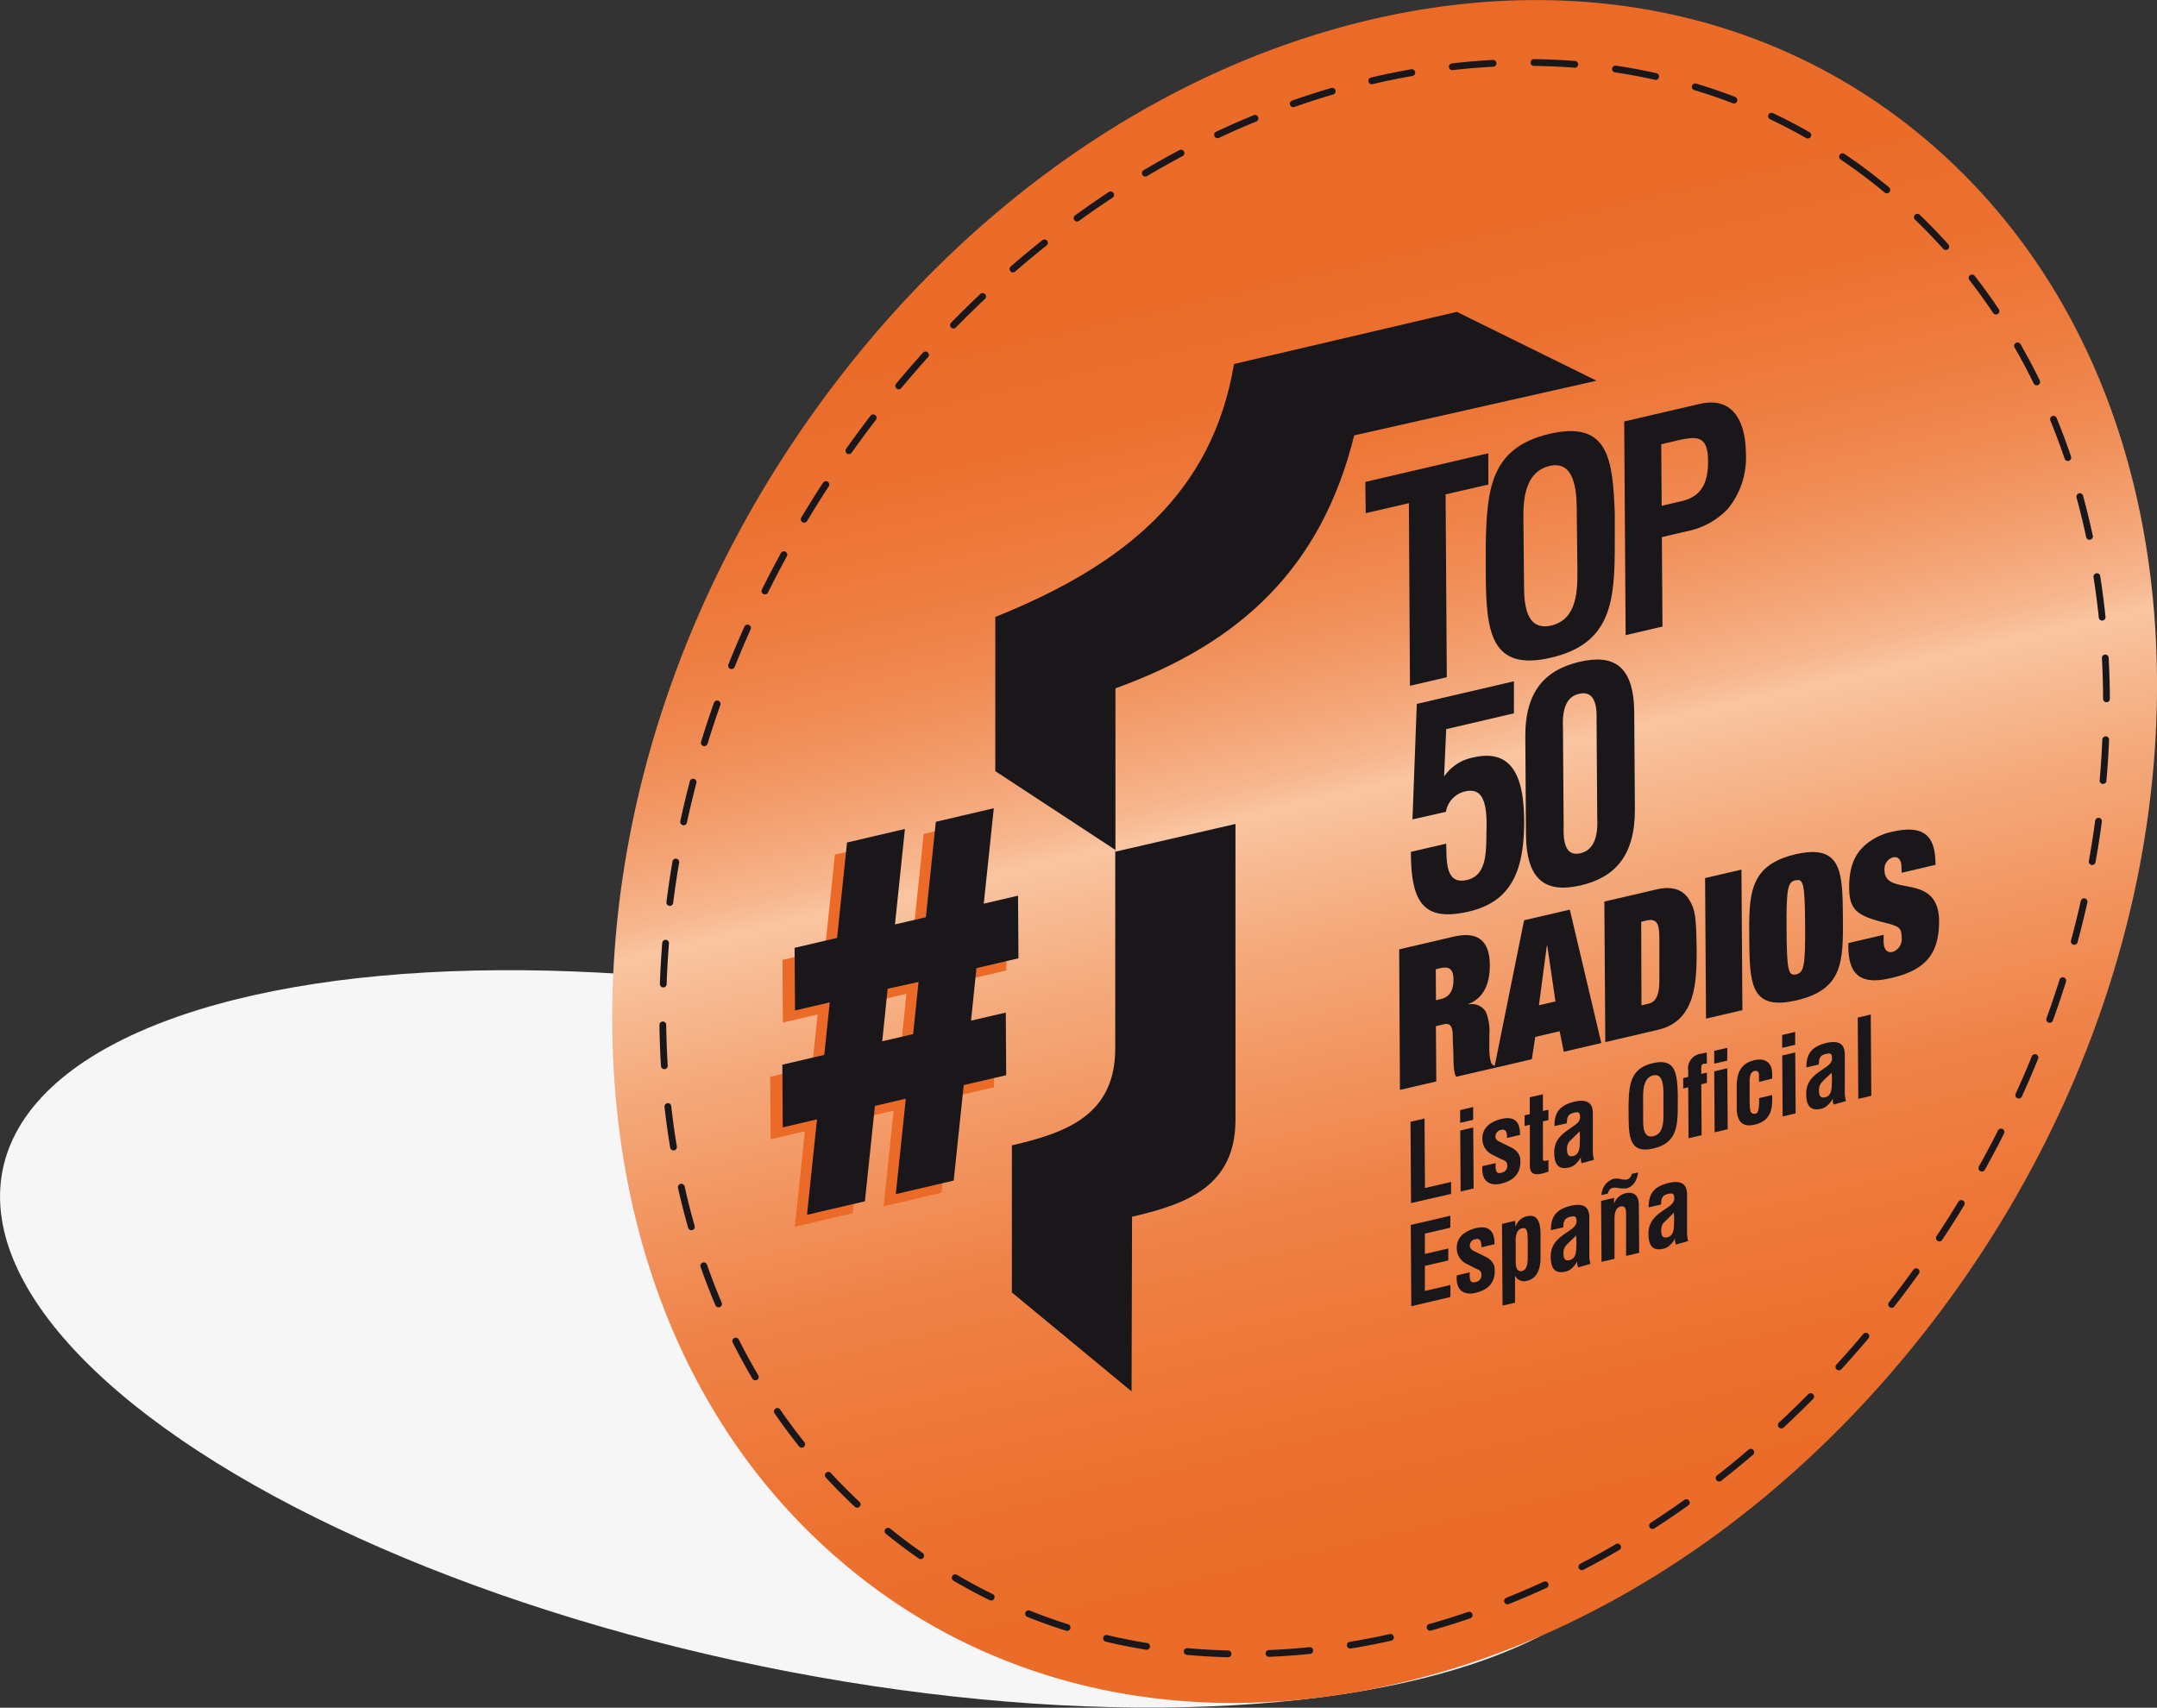 <svg xmlns="http://www.w3.org/2000/svg" xmlns:xlink="http://www.w3.org/1999/xlink" viewBox="0 0 318.45 252.17"><rect x="0" y="0" width="318.45" height="252.17" fill="#333333" stroke="none"/><defs><linearGradient id="b2f9b517-a79d-4a5d-af8b-e20c37157176" x1="231.45" y1="242.81" x2="177.39" y2="8.67" gradientUnits="userSpaceOnUse"><stop offset="0" stop-color="#eb6a27"/><stop offset="0.11" stop-color="#eb6d2a"/><stop offset="0.2" stop-color="#ed7535"/><stop offset="0.3" stop-color="#ef8247"/><stop offset="0.38" stop-color="#f29560"/><stop offset="0.47" stop-color="#f5ad80"/><stop offset="0.54" stop-color="#f9c5a1"/><stop offset="0.56" stop-color="#f7b58c"/><stop offset="0.61" stop-color="#f39e6d"/><stop offset="0.66" stop-color="#f08b53"/><stop offset="0.72" stop-color="#ee7c3f"/><stop offset="0.78" stop-color="#ec7232"/><stop offset="0.86" stop-color="#eb6c29"/><stop offset="1" stop-color="#eb6a27"/></linearGradient></defs><g id="bd9795ba-30aa-4558-8e34-8fb9fed24d85" data-name="Capa 2"><g id="b9a8ac59-cf71-4c37-8f95-06006955d868" data-name="Capa 1"><ellipse cx="122.44" cy="197.71" rx="49.36" ry="124.57" transform="translate(-95.84 277.93) rotate(-78.41)" fill="#f6f6f6"/><path d="M282,18.7C260.29,1.6,232.06-4,202.51,2.87c-30.26,7.05-58.58,26.37-79.73,54.39S90.17,118.59,90.39,151.2c.23,34.25,13.18,63.21,36.47,81.57,15.65,12.34,34.7,18.7,55.2,18.7a106.84,106.84,0,0,0,24.27-2.87c30.26-7,58.58-26.37,79.73-54.39s32.61-61.33,32.39-93.94C318.22,66,305.27,37.06,282,18.7Z" fill="url(#b2f9b517-a79d-4a5d-af8b-e20c37157176)"/><path d="M276.9,26.7c-20.27-16-46.65-21.23-74.26-14.79-28.29,6.59-54.75,24.64-74.52,50.83s-30.47,57.32-30.27,87.8c.22,32,12.32,59.07,34.09,76.23,14.62,11.53,32.42,17.48,51.58,17.47a100.05,100.05,0,0,0,22.68-2.67c28.29-6.6,54.75-24.65,74.52-50.84s30.47-57.31,30.27-87.79C310.77,70.93,298.67,43.86,276.9,26.7Z" fill="none" stroke="#1a171b" stroke-linecap="round" stroke-linejoin="round" stroke-dasharray="6.04 6.04"/><path d="M201.57,71.16l18.16-4.23,0,4.62L213.42,73,213.6,100l-5.44,1.27L208,74.3l-6.37,1.48Z" fill="#1a171b"/><path d="M219.35,80.28c.18-8.09.72-14.19,9.43-16.22s9.33,3.8,9.62,11.79l0,4.5c0,8.41-.49,14.69-9.43,16.77s-9.56-3.92-9.62-12.33ZM225,86.43c0,2.6.24,6.81,4,5.94,3.89-.91,3.9-5.25,3.88-8.28L232.79,76c0-2.52.06-8.14-4-7.2-4.27,1-3.89,6.43-3.87,8.87Z" fill="#1a171b"/><path d="M240,93.79l-.21-31.55,11.11-2.59c5.21-1.22,6.84,3,6.86,7.37a11.93,11.93,0,0,1-2.67,8.12A11.34,11.34,0,0,1,249,78.46l-3.65.85.09,13.21Zm5.32-19.1,2.92-.68c2.37-.56,3.95-2,3.93-5.85,0-3.62-1.35-3.86-4.42-3.14l-2.49.58Z" fill="#1a171b"/><path d="M208.53,121l.64-17.06,14.34-3.34,0,4.73-10,2.34-.31,7a6.69,6.69,0,0,1,4.32-2.82c6.51-1.52,7.46,4.29,7.5,9.4,0,7.3-1.87,11.88-8.15,13.35-6.75,1.57-8.56-1.37-8.57-8.81l5.21-1.21c.09,2.3-.2,5.94,2.82,5.41,3.29-.55,3.07-4.29,3.13-7.49.16-5.2-1.2-6.09-3.22-5.62a3.7,3.7,0,0,0-2.77,3Z" fill="#1a171b"/><path d="M225.19,108.84c-.05-6.83,3-9.94,8-11.11s8,.53,8.08,7.37l.1,14.48c0,6.83-3,10-8,11.16s-8-.58-8.08-7.42ZM230.85,122c-.14,3.65,1,4.32,2.45,4s2.69-1.58,2.51-5.15l-.1-14.48c.14-3.6-1.1-4.26-2.57-3.92s-2.57,1.55-2.39,5.08Z" fill="#1a171b"/><path d="M206.57,140.19l8.05-1.88c3.71-.86,5.31.75,5.33,4.21,0,3.31-1.28,5-3.16,5.74v.06a2.42,2.42,0,0,1,2.56,1.06,7.43,7.43,0,0,1,.53,3.43l0,1.71a8,8,0,0,0,.25,2.39.89.89,0,0,0,.57.48v.29L215,159c-.35-.38-.42-1.88-.42-2.9s-.1-2-.1-3.06c0-1.77-.55-2-1.49-1.75l-1,.24.06,8.16-5.37,1.25Zm5.43,7.5.78-.18c.88-.21,1.82-.86,1.8-2.87,0-1.71-.79-1.94-2-1.66l-.61.15Z" fill="#1a171b"/><path d="M230.26,152.28l-3.6.84-.51,3.29-5.54,1.29,4.4-21.81,6.75-1.57,4.65,19.7-5.54,1.29Zm-1.83-12.64h-.06l-1.17,8.8,2.44-.57Z" fill="#1a171b"/><path d="M236.86,133.13l7.73-1.8c2.39-.56,3.95.1,4.83,1.58s1,2.49,1.07,7.44c0,4.53-.09,10.41-5.68,11.71L237,153.88Zm5.48,15.32,1.1-.26c1.34-.31,1.55-2,1.54-3.53l0-6c0-2.09-.24-3.11-1.91-2.73l-.77.19Z" fill="#1a171b"/><path d="M251.73,129.66l5.37-1.25.14,20.75-5.37,1.26Z" fill="#1a171b"/><path d="M265.08,126.15c6.9-1.61,6.93,2.75,7,9.17.05,6.63.07,10.78-6.83,12.39s-6.93-2.54-7-9.17C258.2,132.12,258.17,127.76,265.08,126.15Zm0,3.83c-1.15.27-1.36,1.19-1.32,7.27s.26,6.89,1.41,6.63,1.37-1.2,1.33-7.27S266.26,129.71,265.1,130Z" fill="#1a171b"/><path d="M280.72,128c0-.87-.37-1.6-1.28-1.39a1.78,1.78,0,0,0-1.22,1.86c0,4.13,8,.14,8.06,7.55,0,4.82-2,7.22-7,8.38-4.11,1-6.37,0-6.4-4.59v-.55l5.21-1.22v1c0,1,.41,1.74,1.35,1.52a2,2,0,0,0,1.31-2.14c0-1.33-.47-1.52-1.17-1.79s-1.7-.45-2.67-.75C274,135,273,134.07,273,131c0-2.88.77-4.63,2-5.88a8.81,8.81,0,0,1,4.37-2.3c5.42-1.27,6.36,1.43,6.38,4.89l-5,1.17Z" fill="#1a171b"/><path d="M208.32,177.65l-.08-12,2.07-.48.07,10.26,3.85-.9v1.77Z" fill="#1a171b"/><path d="M215.57,165.81v-1.89l1.92-.45v1.89Zm.07,10.13-.06-9,1.92-.45.06,9Z" fill="#1a171b"/><path d="M220.82,171.75c-.14,1.7.45,1.51.9,1.41a1,1,0,0,0,.79-1.2c0-.5-.58-.66-1-.85l-1.05-.54a2.59,2.59,0,0,1-1.61-2.49c0-1.39,1-2.43,2.86-2.86s2.74.42,2.7,2.37l-1.92.45c0-1-.23-1.34-.9-1.19a1,1,0,0,0-.81.93c0,.53.36.69.73.87l1.58.79a2.34,2.34,0,0,1,1.33,1.47c.18,1.54-.17,3.26-2.84,3.88-1,.24-2.93.22-2.73-2.59Z" fill="#1a171b"/><path d="M228.61,173c-1.14.41-2.74.89-2.75-.79l0-6.12-.78.18V164.7l.77-.18,0-2.49,1.94-.45,0,2.48.81-.19v1.53l-.81.19,0,5.61c0,.37.58.2.81.11Z" fill="#1a171b"/><path d="M233.52,171.77a1.65,1.65,0,0,1-.13-.9h0a3.68,3.68,0,0,1-.76,1,2,2,0,0,1-.92.52c-1.55.36-2.24-.33-2.25-2.19,0-2.06,1.33-2.88,2.83-3.9.82-.56,1.11-1,.94-1.73-.09-.38-.38-.38-.9-.25-.88.2-1,.73-1,1.55l-1.84.42c0-1.71.48-3,2.9-3.6,2.62-.61,2.8.85,2.77,2l0,5.34a4.93,4.93,0,0,0,.17,1.23Zm-.3-4.7c-.47.47-1.05,1-1.55,1.52a1.75,1.75,0,0,0-.32,1.17c0,.69.2,1.11.91.94,1.15-.27.93-1.77,1-2.65Z" fill="#1a171b"/><path d="M240.43,163.17c.07-3.08.28-5.41,3.6-6.18s3.56,1.45,3.67,4.49v1.72c0,3.21-.19,5.6-3.6,6.39s-3.64-1.49-3.66-4.7Zm2.16,2.35c0,1,.09,2.59,1.51,2.26s1.49-2,1.48-3.15l0-3.08c0-1,0-3.11-1.52-2.75s-1.48,2.45-1.48,3.38Z" fill="#1a171b"/><path d="M252,157.08a1.51,1.51,0,0,0-.43,0,.44.44,0,0,0-.4.44v1.06l.83-.19v1.52l-.83.2.05,7.52-1.93.45-.05-7.52-.74.17v-1.53l.74-.17v-.9a2.19,2.19,0,0,1,2-2.55l.73-.17Zm3-.46-1.92.45,0-1.9,1.93-.44Zm.07,10.13-1.93.45-.06-9,1.93-.45Z" fill="#1a171b"/><path d="M259.69,159.76v-1c0-.49-.26-.71-.67-.61-.74.17-.74,1.09-.71,2.19v2.13c0,1.78.16,2,.74,2s.6-.75.66-1.49v-.83l1.93-.45v.83c0,1.89-.7,3.11-2.61,3.55-1.71.4-2.69-.35-2.63-2.77l0-2.94c0-2.53,1.12-3.47,2.58-3.81,1.94-.46,2.66.69,2.66,2v.72Z" fill="#1a171b"/><path d="M263.11,154.73v-1.9l1.92-.45,0,1.9Zm.07,10.13-.06-9,1.92-.45.06,9Z" fill="#1a171b"/><path d="M270.72,163.1a1.58,1.58,0,0,1-.12-.9h0a3.52,3.52,0,0,1-.77,1,2.09,2.09,0,0,1-.92.52c-1.55.36-2.24-.33-2.25-2.19,0-2.07,1.33-2.88,2.84-3.9.81-.56,1.1-1,.93-1.73-.09-.38-.38-.38-.9-.26-.88.21-1,.74-1,1.55l-1.84.43c0-1.71.49-3,2.9-3.6,2.62-.61,2.8.85,2.77,2l0,5.34a5,5,0,0,0,.17,1.23Zm-.3-4.7c-.47.46-1.05.95-1.55,1.52a1.74,1.74,0,0,0-.32,1.16c0,.69.2,1.12.92.95,1.14-.27.92-1.77,1-2.65Z" fill="#1a171b"/><path d="M274.35,162.26l-.08-12,1.92-.45.08,12Z" fill="#1a171b"/><path d="M208.36,192.88l-.08-12,5.84-1.36v1.77l-3.76.87,0,3,3.46-.8v1.76l-3.46.81,0,3.7,3.77-.88v1.77Z" fill="#1a171b"/><path d="M217,187.88c-.14,1.71.45,1.52.9,1.42a1,1,0,0,0,.79-1.2c0-.51-.58-.67-.95-.85l-1.06-.55a2.57,2.57,0,0,1-1.61-2.48c0-1.39,1-2.43,2.86-2.87s2.74.43,2.71,2.38l-1.93.45c0-1-.23-1.35-.9-1.19a.94.94,0,0,0-.81.93c0,.52.36.68.73.87l1.58.79a2.32,2.32,0,0,1,1.33,1.47c.18,1.53-.17,3.25-2.84,3.87-1,.24-2.93.22-2.73-2.59Z" fill="#1a171b"/><path d="M223.77,181.18h0a2.14,2.14,0,0,1,1.67-1.58c1.24-.26,2,.3,2,2.77l0,3.28c0,1.45-.35,3.1-2,3.48a1.48,1.48,0,0,1-1.77-.76h0l0,4-1.84.42-.08-12.07,1.93-.45Zm0,5.13c0,1,.32,1.53.94,1.38s.8-.87.84-1.75l0-3c-.07-.89,0-1.76-.89-1.55s-.93,1.5-.89,2.22Z" fill="#1a171b"/><path d="M233,187.14a1.65,1.65,0,0,1-.13-.9h0a3.68,3.68,0,0,1-.76,1,2,2,0,0,1-.92.52c-1.55.36-2.24-.33-2.25-2.19,0-2.07,1.33-2.88,2.83-3.9.82-.56,1.11-1,.94-1.73-.09-.38-.39-.38-.9-.26-.88.21-1,.74-1,1.55l-1.84.43c0-1.71.48-3,2.9-3.6,2.62-.61,2.8.85,2.77,2l0,5.34a4.51,4.51,0,0,0,.17,1.23Zm-.3-4.7c-.47.47-1,.95-1.55,1.52a1.75,1.75,0,0,0-.32,1.17c0,.69.2,1.11.91.94,1.15-.27.93-1.77,1-2.65Z" fill="#1a171b"/><path d="M238.28,177.78h0A2.37,2.37,0,0,1,240,176.2c1.08-.25,1.94.19,1.95,1.71L242,185l-1.93.45,0-6c0-.88-.09-1.44-.82-1.3h0c-.65.15-.89.87-.89,1.73l0,6-1.92.45-.06-9,1.92-.45Zm3.57-4.66c-.25,1.68-1.08,2.2-1.72,2.35a5.64,5.64,0,0,1-1.3-.05,1.85,1.85,0,0,0-.78,0,.69.69,0,0,0-.31.15,1.79,1.79,0,0,0-.38.69l-.92.21a2.6,2.6,0,0,1,1.68-2.37,2.39,2.39,0,0,1,1.13,0,3.06,3.06,0,0,0,.9.09,1,1,0,0,0,.74-.84Z" fill="#1a171b"/><path d="M247.43,183.77a1.67,1.67,0,0,1-.13-.9h0a3.68,3.68,0,0,1-.76,1,2,2,0,0,1-.92.52c-1.55.36-2.24-.33-2.25-2.19,0-2.07,1.33-2.88,2.83-3.9.82-.56,1.11-1,.94-1.73-.09-.38-.39-.38-.9-.26-.88.21-1,.74-1,1.55l-1.84.43c0-1.71.48-3,2.9-3.6,2.62-.61,2.8.85,2.77,2l0,5.34a4.57,4.57,0,0,0,.17,1.23Zm-.3-4.7c-.47.46-1,1-1.55,1.52a1.75,1.75,0,0,0-.32,1.17c0,.68.2,1.11.91.94,1.14-.27.93-1.77,1-2.65Z" fill="#1a171b"/><path d="M199.93,64.29l35.78-8.07L215.08,46.05l-32.9,7.7C179,72.81,166.06,83.43,146.94,91.1v22.77l17.71,11.62V154.8c0,9.84-7.19,12.47-15.26,14.33v21.72l17.67,14.61.07-25.79c8.06-1.86,15.27-4.5,15.27-14.33V121.67l-17.72,4.09V101.64C183.27,94.94,195.11,83.74,199.93,64.29Z" fill="#1a171b" fill-rule="evenodd"/><path d="M136.37,123.14l8.56-2-1.48,14.09,5.06-1.18.06,9.25-6.2,1.45-.8,7.75,5.13-1.19.06,9.25L140.49,162,139,176.13l-8.55,2L131.94,164l-4.56,1.06-1.48,14.09-8.55,2,1.48-14.1-5.06,1.18L113.7,159l6.2-1.45.81-7.75L115.58,151l-.06-9.25,6.27-1.46,1.47-14.09,8.55-2-1.47,14.09,4.56-1.06Zm-2.55,23.61-4.56,1.06-.8,7.76,4.56-1.06Z" fill="#eb6a27"/><path d="M138.16,121.35l8.56-2-1.48,14.09,5.06-1.18.06,9.25-6.2,1.45-.8,7.75,5.13-1.19.06,9.25-6.27,1.46-1.48,14.1-8.55,2,1.48-14.09-4.56,1.06-1.48,14.09-8.55,2,1.48-14.1-5.06,1.18-.06-9.25,6.19-1.45.81-7.75-5.13,1.19-.06-9.25,6.27-1.46,1.47-14.09,8.55-2-1.47,14.09,4.56-1.06ZM135.61,145,131.05,146l-.8,7.76,4.56-1.06Z" fill="#1a171b"/></g></g></svg>